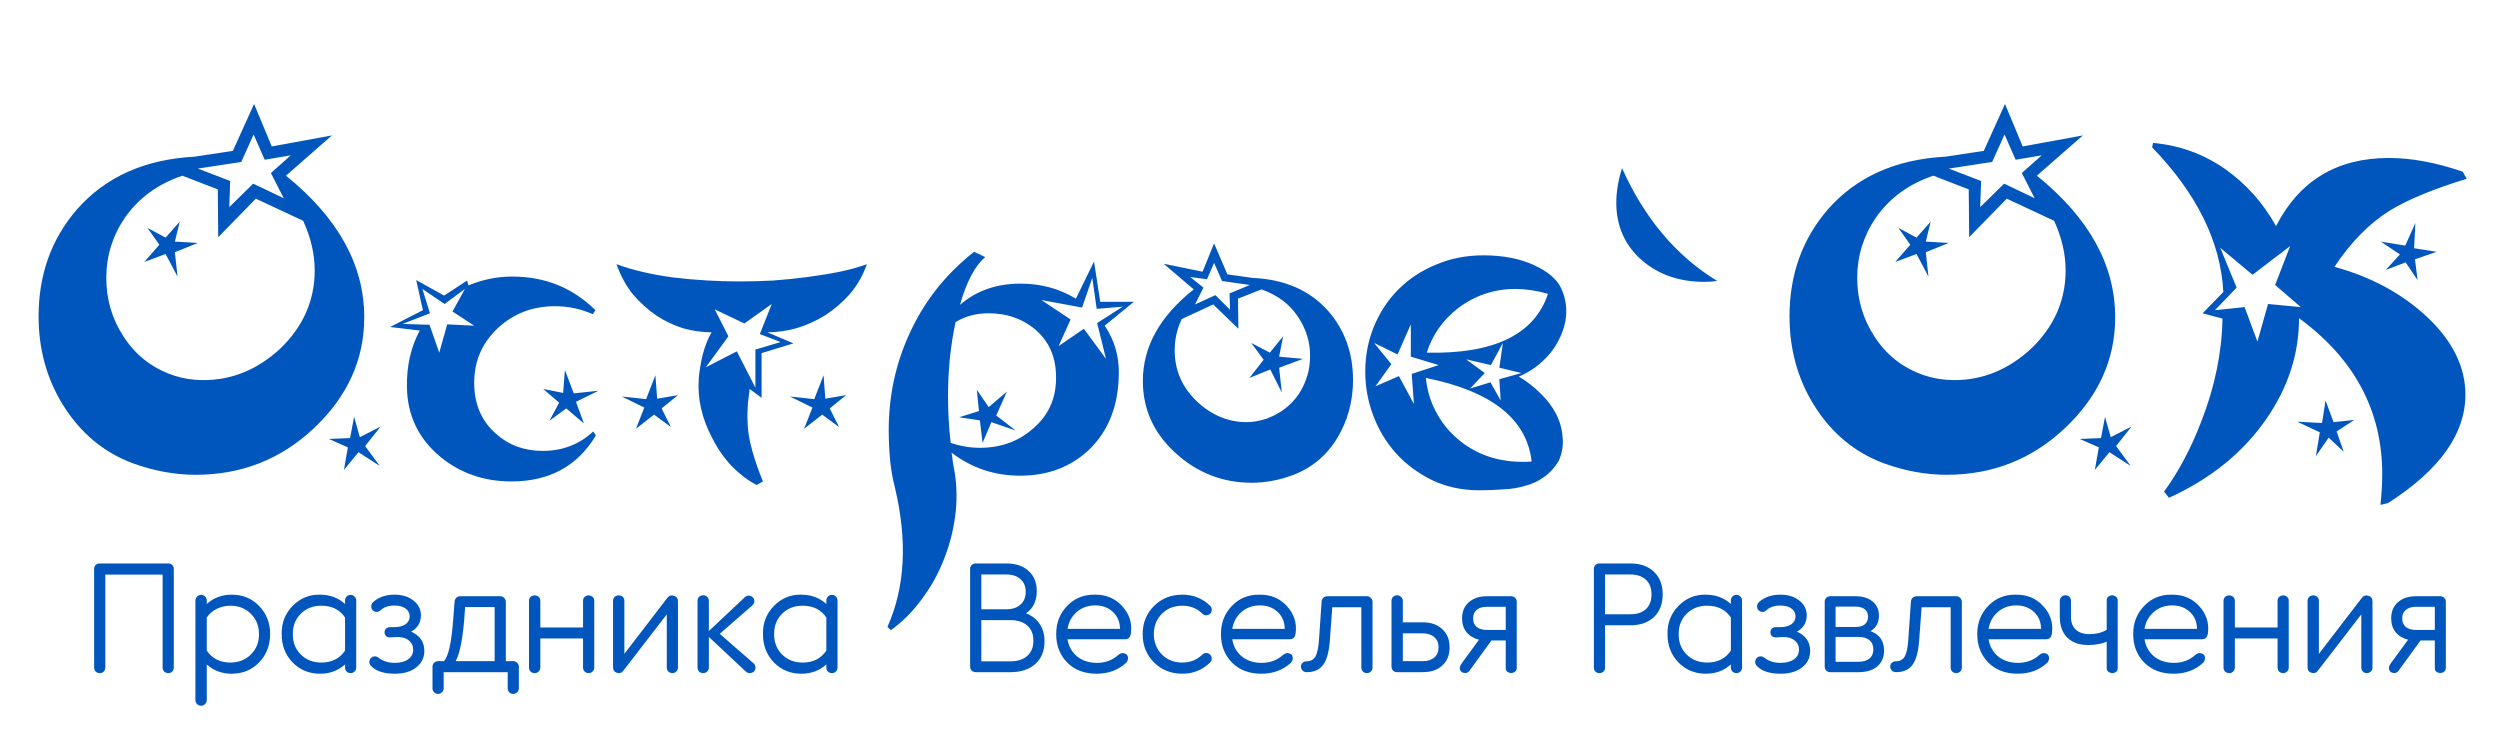 <?xml version="1.0" encoding="UTF-8"?> <svg xmlns="http://www.w3.org/2000/svg" width="106" height="31" viewBox="0 0 106 31" fill="none"> <path d="M3.991 28.303V24.121C3.991 24.055 4.013 24 4.057 23.956C4.105 23.912 4.162 23.89 4.228 23.89H7.139C7.205 23.89 7.26 23.912 7.304 23.956C7.347 24 7.369 24.055 7.369 24.121V28.303C7.369 28.369 7.347 28.426 7.304 28.474C7.26 28.518 7.205 28.54 7.139 28.54C7.069 28.54 7.009 28.518 6.961 28.474C6.917 28.426 6.895 28.369 6.895 28.303V24.364H4.465V28.303C4.465 28.369 4.443 28.426 4.399 28.474C4.355 28.518 4.298 28.54 4.228 28.54C4.162 28.54 4.105 28.518 4.057 28.474C4.013 28.426 3.991 28.369 3.991 28.303ZM8.286 29.686V25.464C8.286 25.398 8.31 25.341 8.359 25.293C8.407 25.245 8.464 25.221 8.53 25.221C8.596 25.221 8.651 25.245 8.695 25.293C8.743 25.341 8.767 25.398 8.767 25.464V25.609C9.057 25.346 9.41 25.214 9.827 25.214C10.293 25.214 10.679 25.374 10.987 25.695C11.298 26.015 11.454 26.41 11.454 26.88C11.454 27.359 11.298 27.761 10.987 28.086C10.679 28.406 10.291 28.566 9.821 28.566C9.408 28.566 9.057 28.435 8.767 28.171V29.686C8.767 29.752 8.743 29.807 8.695 29.851C8.651 29.899 8.596 29.923 8.53 29.923C8.46 29.923 8.4 29.899 8.352 29.851C8.308 29.807 8.286 29.752 8.286 29.686ZM8.767 26.182V27.585C8.995 27.923 9.329 28.092 9.768 28.092C10.119 28.092 10.409 27.978 10.637 27.75C10.87 27.517 10.984 27.229 10.98 26.887C10.984 26.544 10.87 26.257 10.637 26.024C10.409 25.796 10.119 25.682 9.768 25.682C9.566 25.682 9.375 25.726 9.195 25.813C9.015 25.901 8.872 26.024 8.767 26.182ZM11.943 26.88C11.934 26.415 12.088 26.02 12.404 25.695C12.724 25.366 13.111 25.205 13.563 25.214C13.984 25.214 14.34 25.346 14.63 25.609V25.464C14.63 25.398 14.652 25.341 14.696 25.293C14.744 25.245 14.801 25.221 14.867 25.221C14.933 25.221 14.988 25.245 15.031 25.293C15.08 25.341 15.104 25.398 15.104 25.464V28.303C15.104 28.369 15.08 28.426 15.031 28.474C14.988 28.518 14.933 28.54 14.867 28.54C14.801 28.54 14.744 28.518 14.696 28.474C14.652 28.426 14.63 28.369 14.63 28.303V28.171C14.34 28.435 13.986 28.566 13.569 28.566C13.108 28.566 12.72 28.406 12.404 28.086C12.092 27.756 11.938 27.355 11.943 26.88ZM12.417 26.887C12.412 27.234 12.524 27.521 12.753 27.75C12.981 27.978 13.273 28.092 13.629 28.092C14.068 28.092 14.402 27.923 14.63 27.585V26.182C14.406 25.849 14.07 25.682 13.622 25.682C13.271 25.682 12.981 25.796 12.753 26.024C12.524 26.253 12.412 26.54 12.417 26.887ZM15.66 28.072C15.66 28.002 15.682 27.945 15.726 27.901C15.774 27.853 15.832 27.829 15.897 27.829C15.95 27.829 16.005 27.851 16.062 27.895C16.242 28.035 16.466 28.105 16.734 28.105C16.975 28.105 17.166 28.055 17.307 27.954C17.447 27.853 17.518 27.717 17.518 27.546C17.518 27.379 17.452 27.245 17.32 27.144C17.188 27.043 17.01 26.999 16.787 27.012L16.556 27.025C16.481 27.03 16.42 27.012 16.372 26.973C16.328 26.933 16.306 26.878 16.306 26.808C16.306 26.742 16.328 26.689 16.372 26.65C16.416 26.61 16.475 26.591 16.549 26.591H16.714C16.916 26.591 17.074 26.551 17.188 26.472C17.307 26.393 17.368 26.281 17.373 26.136C17.368 25.991 17.309 25.879 17.195 25.8C17.085 25.717 16.927 25.675 16.721 25.675C16.466 25.675 16.271 25.743 16.134 25.879C16.069 25.928 16.016 25.95 15.976 25.945C15.911 25.945 15.854 25.923 15.805 25.879C15.761 25.835 15.739 25.78 15.739 25.715C15.739 25.644 15.764 25.585 15.812 25.537C16.044 25.322 16.35 25.214 16.727 25.214C17.056 25.214 17.324 25.297 17.531 25.464C17.741 25.627 17.847 25.835 17.847 26.09C17.847 26.397 17.709 26.628 17.432 26.782C17.805 26.948 17.992 27.221 17.992 27.598C17.992 27.888 17.875 28.123 17.643 28.303C17.414 28.479 17.111 28.566 16.734 28.566C16.282 28.566 15.95 28.459 15.739 28.244C15.687 28.191 15.66 28.134 15.66 28.072ZM18.338 29.185V28.27C18.338 28.204 18.36 28.149 18.404 28.105C18.452 28.057 18.509 28.033 18.575 28.033H18.819C19.017 27.835 19.15 27.223 19.221 26.195L19.273 25.517C19.278 25.447 19.302 25.39 19.346 25.346C19.39 25.302 19.447 25.28 19.517 25.28H21.21C21.276 25.28 21.33 25.304 21.374 25.352C21.423 25.396 21.447 25.451 21.447 25.517V28.033H21.763C21.829 28.033 21.884 28.057 21.927 28.105C21.976 28.149 22 28.204 22 28.27V29.185C22 29.251 21.976 29.306 21.927 29.35C21.884 29.398 21.829 29.422 21.763 29.422C21.693 29.422 21.636 29.398 21.592 29.35C21.548 29.306 21.526 29.251 21.526 29.185V28.5H18.812V29.185C18.812 29.251 18.788 29.306 18.74 29.35C18.696 29.398 18.641 29.422 18.575 29.422C18.509 29.422 18.452 29.398 18.404 29.35C18.36 29.306 18.338 29.251 18.338 29.185ZM19.319 28.033H20.973V25.741H19.721L19.682 26.288C19.607 27.157 19.486 27.739 19.319 28.033ZM22.43 28.303V25.477C22.43 25.381 22.469 25.313 22.548 25.273C22.631 25.234 22.713 25.234 22.792 25.273C22.871 25.313 22.91 25.381 22.91 25.477V26.604H24.721V25.477C24.721 25.381 24.761 25.313 24.84 25.273C24.919 25.234 24.998 25.234 25.077 25.273C25.156 25.313 25.196 25.381 25.196 25.477V28.303C25.196 28.369 25.171 28.426 25.123 28.474C25.079 28.518 25.024 28.54 24.959 28.54C24.893 28.54 24.835 28.518 24.787 28.474C24.743 28.426 24.721 28.369 24.721 28.303V27.071H22.91V28.303C22.91 28.369 22.886 28.426 22.838 28.474C22.794 28.518 22.739 28.54 22.673 28.54C22.603 28.54 22.544 28.518 22.495 28.474C22.451 28.426 22.43 28.369 22.43 28.303ZM25.993 28.29V25.477C25.993 25.381 26.032 25.313 26.111 25.273C26.195 25.234 26.276 25.234 26.355 25.273C26.434 25.313 26.473 25.381 26.473 25.477V27.723L28.298 25.346C28.368 25.254 28.46 25.225 28.574 25.26C28.688 25.295 28.745 25.374 28.745 25.497V28.303C28.745 28.369 28.721 28.426 28.673 28.474C28.629 28.518 28.574 28.54 28.508 28.54C28.443 28.54 28.386 28.518 28.337 28.474C28.293 28.426 28.271 28.369 28.271 28.303V26.05L26.427 28.441C26.366 28.529 26.278 28.558 26.164 28.527C26.05 28.496 25.993 28.417 25.993 28.29ZM29.575 28.303V25.471C29.575 25.405 29.597 25.35 29.641 25.306C29.689 25.262 29.748 25.24 29.819 25.24C29.884 25.24 29.939 25.262 29.983 25.306C30.032 25.35 30.056 25.407 30.056 25.477V26.755L31.577 25.326C31.625 25.278 31.683 25.254 31.748 25.254C31.814 25.254 31.869 25.278 31.913 25.326C31.966 25.37 31.99 25.427 31.985 25.497C31.981 25.563 31.95 25.622 31.893 25.675L30.517 26.874L31.946 28.119C32.003 28.171 32.032 28.233 32.032 28.303C32.036 28.369 32.014 28.426 31.966 28.474C31.913 28.518 31.854 28.54 31.788 28.54C31.722 28.54 31.665 28.516 31.617 28.468L30.056 27.006V28.309C30.056 28.375 30.032 28.43 29.983 28.474C29.939 28.518 29.884 28.54 29.819 28.54C29.748 28.54 29.689 28.518 29.641 28.474C29.597 28.426 29.575 28.369 29.575 28.303ZM32.35 26.88C32.341 26.415 32.495 26.02 32.811 25.695C33.132 25.366 33.518 25.205 33.97 25.214C34.392 25.214 34.748 25.346 35.037 25.609V25.464C35.037 25.398 35.059 25.341 35.103 25.293C35.151 25.245 35.209 25.221 35.274 25.221C35.34 25.221 35.395 25.245 35.439 25.293C35.487 25.341 35.511 25.398 35.511 25.464V28.303C35.511 28.369 35.487 28.426 35.439 28.474C35.395 28.518 35.34 28.54 35.274 28.54C35.209 28.54 35.151 28.518 35.103 28.474C35.059 28.426 35.037 28.369 35.037 28.303V28.171C34.748 28.435 34.394 28.566 33.977 28.566C33.516 28.566 33.127 28.406 32.811 28.086C32.499 27.756 32.346 27.355 32.35 26.88ZM32.824 26.887C32.82 27.234 32.932 27.521 33.16 27.75C33.389 27.978 33.681 28.092 34.036 28.092C34.475 28.092 34.809 27.923 35.037 27.585V26.182C34.813 25.849 34.477 25.682 34.03 25.682C33.678 25.682 33.389 25.796 33.16 26.024C32.932 26.253 32.82 26.54 32.824 26.887ZM41.133 28.257V24.121C41.133 24.055 41.155 24 41.199 23.956C41.248 23.912 41.305 23.89 41.37 23.89H42.668C43.068 23.89 43.381 23.996 43.61 24.206C43.842 24.417 43.959 24.703 43.959 25.063C43.959 25.48 43.807 25.794 43.504 26.004C43.755 26.101 43.948 26.253 44.084 26.459C44.22 26.661 44.288 26.907 44.288 27.197C44.288 27.596 44.158 27.914 43.9 28.151C43.64 28.384 43.289 28.5 42.846 28.5H41.37C41.305 28.5 41.248 28.479 41.199 28.435C41.155 28.386 41.133 28.327 41.133 28.257ZM41.608 26.294V28.04H42.846C43.149 28.04 43.386 27.963 43.557 27.809C43.733 27.651 43.818 27.436 43.814 27.163C43.818 26.891 43.733 26.678 43.557 26.525C43.386 26.371 43.149 26.294 42.846 26.294H41.608ZM41.608 24.358V25.833H42.668C42.923 25.833 43.122 25.767 43.267 25.636C43.416 25.504 43.491 25.324 43.491 25.096C43.491 24.863 43.416 24.683 43.267 24.555C43.122 24.424 42.923 24.358 42.668 24.358H41.608ZM44.782 26.887C44.782 26.408 44.938 26.009 45.25 25.688C45.562 25.363 45.955 25.205 46.429 25.214C46.899 25.21 47.283 25.372 47.582 25.701C47.885 26.031 48.008 26.413 47.95 26.847C47.928 27.019 47.847 27.104 47.707 27.104H45.263C45.312 27.407 45.448 27.651 45.672 27.835C45.895 28.015 46.177 28.105 46.515 28.105C46.866 28.105 47.167 27.993 47.417 27.769C47.505 27.695 47.593 27.673 47.68 27.704C47.768 27.73 47.816 27.785 47.825 27.868C47.838 27.947 47.814 28.024 47.753 28.099C47.415 28.41 46.995 28.566 46.495 28.566C45.981 28.566 45.566 28.408 45.25 28.092C44.938 27.772 44.782 27.37 44.782 26.887ZM45.263 26.663H47.489C47.485 26.369 47.384 26.13 47.186 25.945C46.989 25.761 46.739 25.669 46.436 25.669C46.133 25.669 45.874 25.761 45.658 25.945C45.443 26.13 45.312 26.369 45.263 26.663ZM48.929 28.086C48.609 27.765 48.449 27.366 48.449 26.887C48.449 26.408 48.609 26.011 48.929 25.695C49.25 25.374 49.649 25.214 50.128 25.214C50.589 25.214 50.982 25.37 51.307 25.682C51.355 25.73 51.379 25.787 51.379 25.853C51.379 25.958 51.331 26.031 51.234 26.07C51.138 26.11 51.054 26.094 50.984 26.024C50.756 25.796 50.473 25.682 50.135 25.682C49.783 25.682 49.493 25.796 49.265 26.024C49.037 26.253 48.923 26.538 48.923 26.88C48.923 27.232 49.037 27.521 49.265 27.75C49.493 27.978 49.781 28.092 50.128 28.092C50.466 28.092 50.749 27.98 50.978 27.756C51.026 27.708 51.083 27.684 51.149 27.684C51.21 27.684 51.263 27.708 51.307 27.756C51.355 27.8 51.379 27.857 51.379 27.927C51.379 27.989 51.355 28.044 51.307 28.092C50.982 28.408 50.589 28.566 50.128 28.566C49.649 28.566 49.25 28.406 48.929 28.086ZM51.767 26.887C51.767 26.408 51.923 26.009 52.235 25.688C52.547 25.363 52.94 25.205 53.414 25.214C53.883 25.21 54.268 25.372 54.566 25.701C54.869 26.031 54.992 26.413 54.935 26.847C54.913 27.019 54.832 27.104 54.691 27.104H52.248C52.296 27.407 52.432 27.651 52.656 27.835C52.88 28.015 53.161 28.105 53.499 28.105C53.851 28.105 54.151 27.993 54.402 27.769C54.489 27.695 54.577 27.673 54.665 27.704C54.753 27.73 54.801 27.785 54.81 27.868C54.823 27.947 54.799 28.024 54.737 28.099C54.399 28.41 53.98 28.566 53.48 28.566C52.966 28.566 52.551 28.408 52.235 28.092C51.923 27.772 51.767 27.37 51.767 26.887ZM52.248 26.663H54.474C54.47 26.369 54.369 26.13 54.171 25.945C53.974 25.761 53.723 25.669 53.42 25.669C53.117 25.669 52.858 25.761 52.643 25.945C52.428 26.13 52.296 26.369 52.248 26.663ZM55.159 28.263C55.159 28.202 55.181 28.149 55.225 28.105C55.269 28.061 55.324 28.04 55.39 28.04C55.57 28.04 55.699 27.969 55.778 27.829C55.857 27.684 55.908 27.429 55.93 27.065L56.035 25.517C56.039 25.447 56.064 25.39 56.108 25.346C56.156 25.302 56.215 25.28 56.285 25.28H57.958C58.024 25.28 58.079 25.304 58.123 25.352C58.171 25.396 58.195 25.451 58.195 25.517V28.303C58.195 28.369 58.171 28.426 58.123 28.474C58.079 28.518 58.024 28.54 57.958 28.54C57.892 28.54 57.835 28.518 57.787 28.474C57.743 28.426 57.721 28.369 57.721 28.303V25.748H56.489L56.384 27.17C56.349 27.644 56.255 27.985 56.101 28.191C55.947 28.397 55.715 28.5 55.403 28.5C55.337 28.5 55.28 28.479 55.232 28.435C55.183 28.386 55.159 28.329 55.159 28.263ZM59 28.257V25.477C59 25.407 59.022 25.35 59.066 25.306C59.114 25.262 59.173 25.24 59.243 25.24C59.309 25.24 59.364 25.265 59.408 25.313C59.456 25.357 59.48 25.412 59.48 25.477V26.386H60.317C60.672 26.386 60.951 26.483 61.153 26.676C61.36 26.865 61.463 27.122 61.463 27.447C61.463 27.772 61.36 28.029 61.153 28.217C60.951 28.406 60.672 28.5 60.317 28.5H59.243C59.173 28.5 59.114 28.479 59.066 28.435C59.022 28.386 59 28.327 59 28.257ZM59.48 26.854V28.033H60.317C60.528 28.033 60.692 27.982 60.811 27.881C60.934 27.776 60.995 27.631 60.995 27.447C60.995 27.262 60.934 27.117 60.811 27.012C60.692 26.907 60.528 26.854 60.317 26.854H59.48ZM61.952 28.158L62.71 27.124C62.486 27.067 62.31 26.962 62.183 26.808C62.056 26.65 61.992 26.454 61.992 26.222C61.992 25.932 62.086 25.704 62.275 25.537C62.468 25.366 62.725 25.28 63.046 25.28H64.073C64.139 25.28 64.194 25.302 64.238 25.346C64.286 25.39 64.31 25.442 64.31 25.504V28.309C64.314 28.402 64.275 28.468 64.192 28.507C64.113 28.547 64.031 28.547 63.948 28.507C63.869 28.468 63.834 28.402 63.843 28.309V27.157H63.237L62.308 28.435C62.255 28.514 62.183 28.547 62.091 28.533C62.003 28.525 61.944 28.485 61.913 28.415C61.882 28.34 61.895 28.255 61.952 28.158ZM63.046 26.709H63.843V25.728H63.046C62.861 25.728 62.716 25.772 62.611 25.86C62.51 25.943 62.459 26.064 62.459 26.222C62.459 26.375 62.51 26.496 62.611 26.584C62.716 26.667 62.861 26.709 63.046 26.709ZM67.58 28.303V24.121C67.58 24.055 67.602 24 67.646 23.956C67.69 23.912 67.747 23.89 67.817 23.89H69.128C69.549 23.89 69.883 24.009 70.129 24.246C70.375 24.479 70.498 24.797 70.498 25.201C70.498 25.605 70.375 25.925 70.129 26.163C69.883 26.395 69.549 26.512 69.128 26.512H68.054V28.303C68.054 28.373 68.032 28.43 67.989 28.474C67.945 28.518 67.888 28.54 67.817 28.54C67.747 28.54 67.69 28.518 67.646 28.474C67.602 28.43 67.58 28.373 67.58 28.303ZM68.054 24.358V26.044H69.128C69.413 26.044 69.633 25.971 69.787 25.827C69.945 25.677 70.024 25.469 70.024 25.201C70.024 24.933 69.945 24.727 69.787 24.582C69.633 24.433 69.413 24.358 69.128 24.358H68.054ZM70.702 26.88C70.693 26.415 70.847 26.02 71.163 25.695C71.484 25.366 71.87 25.205 72.322 25.214C72.744 25.214 73.099 25.346 73.389 25.609V25.464C73.389 25.398 73.411 25.341 73.455 25.293C73.503 25.245 73.56 25.221 73.626 25.221C73.692 25.221 73.747 25.245 73.791 25.293C73.839 25.341 73.863 25.398 73.863 25.464V28.303C73.863 28.369 73.839 28.426 73.791 28.474C73.747 28.518 73.692 28.54 73.626 28.54C73.56 28.54 73.503 28.518 73.455 28.474C73.411 28.426 73.389 28.369 73.389 28.303V28.171C73.099 28.435 72.746 28.566 72.329 28.566C71.868 28.566 71.479 28.406 71.163 28.086C70.851 27.756 70.698 27.355 70.702 26.88ZM71.176 26.887C71.172 27.234 71.284 27.521 71.512 27.75C71.74 27.978 72.032 28.092 72.388 28.092C72.827 28.092 73.161 27.923 73.389 27.585V26.182C73.165 25.849 72.829 25.682 72.381 25.682C72.03 25.682 71.74 25.796 71.512 26.024C71.284 26.253 71.172 26.54 71.176 26.887ZM74.42 28.072C74.42 28.002 74.442 27.945 74.485 27.901C74.534 27.853 74.591 27.829 74.657 27.829C74.709 27.829 74.764 27.851 74.821 27.895C75.001 28.035 75.225 28.105 75.493 28.105C75.735 28.105 75.925 28.055 76.066 27.954C76.207 27.853 76.277 27.717 76.277 27.546C76.277 27.379 76.211 27.245 76.079 27.144C75.948 27.043 75.77 26.999 75.546 27.012L75.315 27.025C75.241 27.03 75.179 27.012 75.131 26.973C75.087 26.933 75.065 26.878 75.065 26.808C75.065 26.742 75.087 26.689 75.131 26.65C75.175 26.61 75.234 26.591 75.309 26.591H75.473C75.675 26.591 75.833 26.551 75.948 26.472C76.066 26.393 76.127 26.281 76.132 26.136C76.127 25.991 76.068 25.879 75.954 25.8C75.844 25.717 75.686 25.675 75.48 25.675C75.225 25.675 75.03 25.743 74.894 25.879C74.828 25.928 74.775 25.95 74.736 25.945C74.67 25.945 74.613 25.923 74.564 25.879C74.52 25.835 74.499 25.78 74.499 25.715C74.499 25.644 74.523 25.585 74.571 25.537C74.804 25.322 75.109 25.214 75.487 25.214C75.816 25.214 76.084 25.297 76.29 25.464C76.501 25.627 76.606 25.835 76.606 26.09C76.606 26.397 76.468 26.628 76.191 26.782C76.564 26.948 76.751 27.221 76.751 27.598C76.751 27.888 76.635 28.123 76.402 28.303C76.174 28.479 75.871 28.566 75.493 28.566C75.041 28.566 74.709 28.459 74.499 28.244C74.446 28.191 74.42 28.134 74.42 28.072ZM77.368 28.27V25.504C77.368 25.442 77.39 25.39 77.434 25.346C77.483 25.302 77.54 25.28 77.605 25.28H78.679C78.982 25.28 79.221 25.355 79.397 25.504C79.577 25.649 79.667 25.849 79.667 26.103C79.667 26.397 79.548 26.617 79.311 26.762C79.693 26.898 79.884 27.172 79.884 27.585C79.884 27.866 79.788 28.09 79.594 28.257C79.401 28.419 79.138 28.5 78.804 28.5H77.605C77.54 28.5 77.483 28.479 77.434 28.435C77.39 28.386 77.368 28.331 77.368 28.27ZM77.829 27.006V28.059H78.804C79.002 28.059 79.155 28.013 79.265 27.921C79.375 27.829 79.43 27.701 79.43 27.539C79.43 27.368 79.375 27.236 79.265 27.144C79.155 27.052 79.002 27.006 78.804 27.006H77.829ZM77.829 25.721V26.584H78.679C78.846 26.584 78.975 26.547 79.067 26.472C79.16 26.393 79.206 26.285 79.206 26.149C79.206 26.013 79.16 25.908 79.067 25.833C78.975 25.759 78.846 25.721 78.679 25.721H77.829ZM80.146 28.263C80.146 28.202 80.168 28.149 80.212 28.105C80.256 28.061 80.311 28.04 80.376 28.04C80.556 28.04 80.686 27.969 80.765 27.829C80.844 27.684 80.895 27.429 80.916 27.065L81.022 25.517C81.026 25.447 81.05 25.39 81.094 25.346C81.143 25.302 81.202 25.28 81.272 25.28H82.945C83.011 25.28 83.066 25.304 83.11 25.352C83.158 25.396 83.182 25.451 83.182 25.517V28.303C83.182 28.369 83.158 28.426 83.11 28.474C83.066 28.518 83.011 28.54 82.945 28.54C82.879 28.54 82.822 28.518 82.774 28.474C82.73 28.426 82.708 28.369 82.708 28.303V25.748H81.476L81.371 27.17C81.336 27.644 81.241 27.985 81.088 28.191C80.934 28.397 80.701 28.5 80.39 28.5C80.324 28.5 80.267 28.479 80.218 28.435C80.17 28.386 80.146 28.329 80.146 28.263ZM83.835 26.887C83.835 26.408 83.991 26.009 84.303 25.688C84.615 25.363 85.008 25.205 85.482 25.214C85.952 25.21 86.336 25.372 86.634 25.701C86.937 26.031 87.06 26.413 87.003 26.847C86.981 27.019 86.9 27.104 86.76 27.104H84.316C84.364 27.407 84.501 27.651 84.724 27.835C84.948 28.015 85.229 28.105 85.567 28.105C85.919 28.105 86.219 27.993 86.47 27.769C86.558 27.695 86.645 27.673 86.733 27.704C86.821 27.73 86.869 27.785 86.878 27.868C86.891 27.947 86.867 28.024 86.806 28.099C86.468 28.41 86.048 28.566 85.548 28.566C85.034 28.566 84.619 28.408 84.303 28.092C83.991 27.772 83.835 27.37 83.835 26.887ZM84.316 26.663H86.542C86.538 26.369 86.437 26.13 86.239 25.945C86.042 25.761 85.791 25.669 85.488 25.669C85.185 25.669 84.926 25.761 84.711 25.945C84.496 26.13 84.364 26.369 84.316 26.663ZM87.335 26.143V25.484C87.335 25.414 87.357 25.357 87.401 25.313C87.445 25.265 87.502 25.24 87.572 25.24C87.642 25.24 87.699 25.262 87.743 25.306C87.787 25.35 87.809 25.41 87.809 25.484V26.149C87.809 26.386 87.877 26.569 88.013 26.696C88.149 26.823 88.342 26.887 88.593 26.887C88.878 26.887 89.122 26.826 89.324 26.703V25.484C89.315 25.383 89.35 25.313 89.429 25.273C89.513 25.23 89.594 25.23 89.673 25.273C89.756 25.313 89.796 25.383 89.791 25.484V28.303C89.8 28.404 89.763 28.474 89.679 28.514C89.6 28.553 89.519 28.551 89.436 28.507C89.352 28.468 89.315 28.399 89.324 28.303V27.21C89.104 27.302 88.843 27.348 88.54 27.348C88.158 27.348 87.862 27.243 87.651 27.032C87.44 26.821 87.335 26.525 87.335 26.143ZM90.447 26.887C90.447 26.408 90.603 26.009 90.915 25.688C91.226 25.363 91.619 25.205 92.094 25.214C92.563 25.21 92.948 25.372 93.246 25.701C93.549 26.031 93.672 26.413 93.615 26.847C93.593 27.019 93.512 27.104 93.371 27.104H90.928C90.976 27.407 91.112 27.651 91.336 27.835C91.56 28.015 91.841 28.105 92.179 28.105C92.53 28.105 92.831 27.993 93.081 27.769C93.169 27.695 93.257 27.673 93.345 27.704C93.433 27.73 93.481 27.785 93.49 27.868C93.503 27.947 93.479 28.024 93.417 28.099C93.079 28.41 92.66 28.566 92.159 28.566C91.646 28.566 91.231 28.408 90.915 28.092C90.603 27.772 90.447 27.37 90.447 26.887ZM90.928 26.663H93.154C93.149 26.369 93.049 26.13 92.851 25.945C92.653 25.761 92.403 25.669 92.1 25.669C91.797 25.669 91.538 25.761 91.323 25.945C91.108 26.13 90.976 26.369 90.928 26.663ZM94.277 28.303V25.477C94.277 25.381 94.317 25.313 94.396 25.273C94.479 25.234 94.56 25.234 94.639 25.273C94.718 25.313 94.758 25.381 94.758 25.477V26.604H96.569V25.477C96.569 25.381 96.609 25.313 96.688 25.273C96.766 25.234 96.846 25.234 96.925 25.273C97.004 25.313 97.043 25.381 97.043 25.477V28.303C97.043 28.369 97.019 28.426 96.971 28.474C96.927 28.518 96.872 28.54 96.806 28.54C96.74 28.54 96.683 28.518 96.635 28.474C96.591 28.426 96.569 28.369 96.569 28.303V27.071H94.758V28.303C94.758 28.369 94.734 28.426 94.685 28.474C94.641 28.518 94.587 28.54 94.521 28.54C94.451 28.54 94.391 28.518 94.343 28.474C94.299 28.426 94.277 28.369 94.277 28.303ZM97.84 28.29V25.477C97.84 25.381 97.88 25.313 97.959 25.273C98.042 25.234 98.123 25.234 98.202 25.273C98.281 25.313 98.321 25.381 98.321 25.477V27.723L100.145 25.346C100.215 25.254 100.308 25.225 100.422 25.26C100.536 25.295 100.593 25.374 100.593 25.497V28.303C100.593 28.369 100.569 28.426 100.521 28.474C100.477 28.518 100.422 28.54 100.356 28.54C100.29 28.54 100.233 28.518 100.185 28.474C100.141 28.426 100.119 28.369 100.119 28.303V26.05L98.275 28.441C98.213 28.529 98.126 28.558 98.011 28.527C97.897 28.496 97.84 28.417 97.84 28.29ZM101.346 28.158L102.103 27.124C101.879 27.067 101.704 26.962 101.577 26.808C101.449 26.65 101.386 26.454 101.386 26.222C101.386 25.932 101.48 25.704 101.669 25.537C101.862 25.366 102.119 25.28 102.439 25.28H103.467C103.533 25.28 103.587 25.302 103.631 25.346C103.68 25.39 103.704 25.442 103.704 25.504V28.309C103.708 28.402 103.669 28.468 103.585 28.507C103.506 28.547 103.425 28.547 103.342 28.507C103.263 28.468 103.227 28.402 103.236 28.309V27.157H102.63L101.702 28.435C101.649 28.514 101.577 28.547 101.484 28.533C101.396 28.525 101.337 28.485 101.306 28.415C101.276 28.34 101.289 28.255 101.346 28.158ZM102.439 26.709H103.236V25.728H102.439C102.255 25.728 102.11 25.772 102.005 25.86C101.904 25.943 101.853 26.064 101.853 26.222C101.853 26.375 101.904 26.496 102.005 26.584C102.11 26.667 102.255 26.709 102.439 26.709Z" fill="#0056BD"></path> <path d="M7.415 10.694L7.527 11.726L7.021 10.769L6.12 11.107L6.758 10.375L6.251 9.662L7.021 10.075L7.621 9.4L7.415 10.244L8.39 10.3L7.415 10.694ZM10.848 8.424L9.253 10.056L9.234 8.03L7.734 7.449C6.695 7.799 5.882 8.393 5.295 9.231C4.769 10.006 4.507 10.857 4.507 11.783C4.507 12.683 4.744 13.502 5.22 14.24C5.72 15.028 6.408 15.579 7.283 15.891C7.709 16.041 8.159 16.116 8.634 16.116C9.835 16.116 10.917 15.672 11.88 14.784C12.855 13.846 13.343 12.739 13.343 11.464C13.343 10.776 13.181 10.075 12.855 9.362L10.848 8.424ZM11.223 6.773L10.754 5.704L10.229 6.867L8.39 7.148L9.76 7.674L9.722 8.781L10.735 7.786L12.03 8.405L11.486 7.336L12.33 6.586L11.223 6.773ZM15.482 18.912L16.101 19.756L15.201 19.174L14.582 19.925L14.75 18.968L13.944 18.612L14.844 18.574L15.013 17.674L15.257 18.537L16.139 18.086L15.482 18.912ZM12.124 7.449C14.338 9.237 15.444 11.238 15.444 13.452C15.444 15.241 14.738 16.804 13.324 18.143C11.924 19.468 10.248 20.131 8.296 20.131C7.421 20.131 6.533 19.969 5.632 19.643C4.394 19.181 3.406 18.355 2.668 17.167C1.98 16.054 1.636 14.803 1.636 13.415C1.636 11.651 2.174 10.144 3.25 8.893C4.463 7.505 6.133 6.754 8.259 6.642L9.872 6.398L10.773 4.409L11.523 6.21L14.075 5.741L12.124 7.449ZM19.187 13.208L19.712 12.252L18.849 12.889L17.911 12.252L18.23 13.283L17.067 13.734L18.211 13.771L18.624 14.953L18.962 13.752L20.106 13.809L19.187 13.208ZM24.421 17.036L24.759 17.955L24.009 17.317L23.296 17.842L23.708 17.073L23.033 16.492L23.877 16.66L23.952 15.685L24.327 16.679L25.378 16.567L24.421 17.036ZM25.265 18.462C24.49 19.762 23.296 20.413 21.682 20.413C20.519 20.413 19.512 20.062 18.662 19.362C17.736 18.587 17.267 17.599 17.254 16.398C17.242 15.497 17.423 14.703 17.798 14.015L16.541 13.865L17.93 13.152L17.648 11.876L18.83 12.533L19.806 11.895L19.862 12.101C20.463 11.851 21.082 11.726 21.72 11.726C23.108 11.726 24.284 12.201 25.247 13.152L25.134 13.321C24.621 13.096 24.09 12.983 23.539 12.983C22.589 12.983 21.782 13.29 21.119 13.903C20.444 14.528 20.106 15.303 20.106 16.229C20.106 17.13 20.413 17.849 21.025 18.387C21.563 18.874 22.226 19.118 23.014 19.118C23.852 19.118 24.565 18.843 25.153 18.293L25.265 18.462ZM26.363 16.811L27.395 16.923L27.789 15.91L27.864 16.904L28.746 16.754L28.052 17.317L28.446 18.105L27.733 17.58L26.964 18.18L27.32 17.28L26.363 16.811ZM29.928 15.572L31.241 14.897L32.029 16.435V14.822L33.099 14.503L32.217 14.165L32.723 12.889L31.56 13.715L30.303 13.115L30.885 14.259L29.928 15.572ZM31.354 11.933C31.817 11.933 32.292 11.92 32.78 11.895C33.28 11.858 33.768 11.807 34.243 11.745C34.731 11.682 35.187 11.607 35.613 11.52C36.038 11.432 36.419 11.326 36.757 11.201C36.582 11.689 36.338 12.114 36.025 12.477C35.713 12.827 35.362 13.127 34.975 13.377C34.587 13.615 34.181 13.796 33.755 13.921C33.33 14.034 32.923 14.09 32.536 14.09L33.643 14.559L32.292 14.972V16.867L31.785 16.492C31.76 16.704 31.735 16.911 31.71 17.111C31.698 17.311 31.692 17.517 31.692 17.73C31.692 18.18 31.76 18.643 31.898 19.118C32.035 19.593 32.186 20.025 32.348 20.413L32.086 20.563C31.735 20.388 31.385 20.125 31.035 19.775C30.697 19.412 30.422 19.018 30.209 18.593C29.759 17.755 29.565 16.904 29.628 16.041C29.653 15.741 29.709 15.403 29.797 15.028C29.897 14.653 30.022 14.34 30.172 14.09C29.784 14.09 29.384 14.034 28.971 13.921C28.571 13.796 28.189 13.615 27.827 13.377C27.464 13.127 27.133 12.827 26.832 12.477C26.545 12.114 26.313 11.689 26.138 11.201C26.814 11.451 27.614 11.639 28.54 11.764C29.478 11.876 30.416 11.933 31.354 11.933ZM33.493 16.811L34.525 16.923L34.919 15.91L34.993 16.904L35.875 16.754L35.181 17.317L35.575 18.105L34.862 17.58L34.093 18.18L34.449 17.28L33.493 16.811ZM37.945 20.675C37.845 20.288 37.776 19.894 37.738 19.493C37.701 19.081 37.682 18.662 37.682 18.236C37.682 16.798 37.97 15.447 38.545 14.184C39.17 12.796 40.09 11.626 41.303 10.676L41.772 10.901C41.334 11.276 40.978 11.951 40.703 12.927C41.391 12.327 42.247 12.026 43.273 12.026C44.136 12.026 44.918 12.239 45.618 12.664L46.387 11.088L46.65 12.796H48.076L46.838 13.809C47.238 14.397 47.438 15.053 47.438 15.779C47.438 17.167 47.013 18.268 46.162 19.081C45.387 19.806 44.417 20.169 43.254 20.169C42.166 20.169 41.197 19.844 40.346 19.193C40.371 19.331 40.39 19.468 40.403 19.606C40.428 19.744 40.453 19.881 40.478 20.019C40.578 20.644 40.584 21.276 40.496 21.914C40.409 22.552 40.246 23.164 40.008 23.752C39.771 24.353 39.458 24.909 39.071 25.422C38.695 25.935 38.264 26.366 37.776 26.717L37.626 26.585C38.376 24.909 38.483 22.939 37.945 20.675ZM42.035 17.899L41.66 18.78L41.547 17.824L40.665 17.692L41.509 17.43L41.416 16.529L41.922 17.261L42.691 16.604L42.241 17.617L43.067 18.255L42.035 17.899ZM46.5 13.096L46.312 11.783L45.881 13.04L44.155 12.721L45.393 13.546L44.886 14.672L45.956 13.94L46.894 15.216L46.519 13.696L47.607 13.002L46.5 13.096ZM44.774 15.873C44.749 15.059 44.436 14.409 43.836 13.921C43.298 13.496 42.66 13.283 41.922 13.283C41.384 13.283 40.915 13.409 40.515 13.659C40.303 14.647 40.196 15.697 40.196 16.811C40.196 17.474 40.234 18.13 40.309 18.78C40.721 18.918 41.134 18.987 41.547 18.987C42.46 18.987 43.229 18.699 43.855 18.124C44.505 17.549 44.811 16.798 44.774 15.873ZM54.235 15.591L54.348 16.642L53.86 15.666L52.978 16.023L53.578 15.253L53.053 14.54L53.841 14.953L54.404 14.259L54.235 15.122L55.248 15.216L54.235 15.591ZM53.71 17.749C54.285 17.536 54.735 17.192 55.061 16.717C55.386 16.229 55.548 15.685 55.548 15.085C55.548 14.484 55.373 13.928 55.023 13.415C54.673 12.889 54.16 12.508 53.485 12.27L52.49 12.664L52.509 13.94L51.44 12.908L50.108 13.527C49.907 13.94 49.807 14.384 49.807 14.859C49.807 15.697 50.12 16.417 50.745 17.017C51.371 17.605 52.078 17.899 52.865 17.899C53.128 17.899 53.41 17.849 53.71 17.749ZM51.815 11.914L51.477 11.145L51.177 11.839L50.464 11.745L51.027 12.195L50.67 12.908L51.533 12.514L52.153 13.133L52.134 12.439L52.997 12.083L51.815 11.914ZM54.798 20.15C54.223 20.363 53.647 20.469 53.072 20.469C51.834 20.469 50.752 20.044 49.826 19.193C48.913 18.355 48.457 17.342 48.457 16.154C48.457 14.703 49.176 13.409 50.614 12.27L49.338 11.182L50.989 11.52L51.477 10.319L52.04 11.632L53.109 11.783C54.485 11.845 55.561 12.32 56.336 13.208C57.024 14.009 57.368 14.978 57.368 16.116C57.368 17.004 57.149 17.817 56.712 18.555C56.249 19.318 55.611 19.85 54.798 20.15ZM64.941 19.569C64.741 17.767 63.246 16.585 60.457 16.023C60.532 16.811 60.826 17.517 61.339 18.143C61.927 18.831 62.659 19.275 63.534 19.475C64.009 19.575 64.478 19.606 64.941 19.569ZM64.51 15.816L63.572 15.591L63.722 14.54L63.215 15.479L62.164 15.235L62.953 15.816L62.333 16.473L63.196 16.21L63.628 16.979L63.572 16.079L64.51 15.816ZM59.819 15.122V13.752L59.257 15.028L58.262 14.54L58.994 15.441L58.319 16.379L59.313 15.947L59.951 17.13L59.857 15.854L61.001 15.479L59.819 15.122ZM65.635 12.458C65.148 12.32 64.685 12.252 64.247 12.252C63.346 12.252 62.533 12.527 61.808 13.077C61.17 13.577 60.732 14.203 60.495 14.953C63.346 15.016 65.06 14.184 65.635 12.458ZM64.397 15.966C64.735 16.166 65.041 16.404 65.316 16.679C65.592 16.942 65.811 17.23 65.973 17.542C66.136 17.855 66.23 18.186 66.254 18.537C66.292 18.874 66.236 19.212 66.086 19.55C65.911 19.837 65.704 20.062 65.466 20.225C65.229 20.4 64.96 20.525 64.66 20.6C64.372 20.688 64.059 20.738 63.722 20.75C63.397 20.776 63.065 20.788 62.727 20.788C61.989 20.788 61.32 20.644 60.72 20.357C60.132 20.069 59.626 19.694 59.2 19.231C58.775 18.756 58.45 18.218 58.225 17.617C57.999 17.017 57.887 16.398 57.887 15.76C57.887 15.072 58.012 14.428 58.262 13.828C58.512 13.227 58.856 12.708 59.294 12.27C59.744 11.82 60.276 11.47 60.889 11.22C61.502 10.957 62.171 10.826 62.896 10.826C63.722 10.826 64.435 10.963 65.035 11.238C65.635 11.514 66.023 11.845 66.198 12.233C66.361 12.595 66.43 12.964 66.405 13.34C66.38 13.702 66.279 14.053 66.104 14.39C65.942 14.728 65.71 15.034 65.41 15.31C65.123 15.585 64.785 15.804 64.397 15.966ZM72.809 11.914C72.621 11.939 72.44 11.951 72.265 11.951C71.227 11.951 70.357 11.657 69.657 11.07C68.906 10.432 68.531 9.606 68.531 8.593C68.531 8.13 68.612 7.643 68.775 7.13C69.726 9.256 71.07 10.851 72.809 11.914ZM81.654 10.694L81.766 11.726L81.26 10.769L80.359 11.107L80.997 10.375L80.491 9.662L81.26 10.075L81.86 9.4L81.654 10.244L82.629 10.3L81.654 10.694ZM85.087 8.424L83.493 10.056L83.474 8.03L81.973 7.449C80.935 7.799 80.122 8.393 79.534 9.231C79.009 10.006 78.746 10.857 78.746 11.783C78.746 12.683 78.984 13.502 79.459 14.24C79.959 15.028 80.647 15.579 81.523 15.891C81.948 16.041 82.398 16.116 82.873 16.116C84.074 16.116 85.156 15.672 86.119 14.784C87.095 13.846 87.582 12.739 87.582 11.464C87.582 10.776 87.42 10.075 87.095 9.362L85.087 8.424ZM85.463 6.773L84.993 5.704L84.468 6.867L82.629 7.148L83.999 7.674L83.962 8.781L84.975 7.786L86.269 8.405L85.725 7.336L86.569 6.586L85.463 6.773ZM89.721 18.912L90.341 19.756L89.44 19.174L88.821 19.925L88.99 18.968L88.183 18.612L89.083 18.574L89.252 17.674L89.496 18.537L90.378 18.086L89.721 18.912ZM86.363 7.449C88.577 9.237 89.684 11.238 89.684 13.452C89.684 15.241 88.977 16.804 87.564 18.143C86.163 19.468 84.487 20.131 82.536 20.131C81.66 20.131 80.772 19.969 79.872 19.643C78.633 19.181 77.645 18.355 76.907 17.167C76.219 16.054 75.875 14.803 75.875 13.415C75.875 11.651 76.413 10.144 77.489 8.893C78.702 7.505 80.372 6.754 82.498 6.642L84.112 6.398L85.012 4.409L85.763 6.21L88.314 5.741L86.363 7.449ZM96.466 12.083L97.103 10.432L95.509 11.651L94.139 10.507L94.833 12.195L93.914 13.152L95.171 13.021L95.715 14.484L96.165 12.889L97.554 13.021L96.466 12.083ZM99.073 18.293L99.374 19.156L98.736 18.555L98.192 19.343L98.36 18.33L97.403 17.88L98.454 17.936L98.604 16.979L98.942 17.899L99.824 17.805L99.073 18.293ZM104.589 7.58C103.163 8.018 102.075 8.468 101.325 8.931C100.462 9.469 99.68 10.263 98.98 11.313C100.53 11.739 101.831 12.439 102.882 13.415C103.983 14.44 104.533 15.547 104.533 16.735C104.533 18.399 103.438 19.931 101.25 21.332L100.931 21.407C100.956 21.182 100.974 20.957 100.987 20.732C100.999 20.519 101.006 20.306 101.006 20.094C101.006 17.417 99.83 15.216 97.479 13.49C97.479 15.003 97.016 16.429 96.09 17.767C95.102 19.193 93.726 20.306 91.963 21.107L91.756 20.844C92.369 20.006 92.894 19.018 93.332 17.88C93.908 16.404 94.208 14.947 94.233 13.509L93.389 13.283L94.27 12.383C94.158 10.257 93.151 8.212 91.25 6.248L91.287 6.06C92.413 6.16 93.432 6.529 94.345 7.167C95.246 7.805 95.965 8.612 96.503 9.587C97.491 7.661 99.086 6.698 101.287 6.698C102.25 6.698 103.295 6.892 104.42 7.28L104.589 7.58ZM102.394 10.995L102.507 11.876L102 11.126L101.156 11.445L101.756 10.788L100.949 10.244L101.981 10.413L102.413 9.456L102.357 10.525L103.313 10.676L102.394 10.995Z" fill="#0056BD"></path> </svg> 